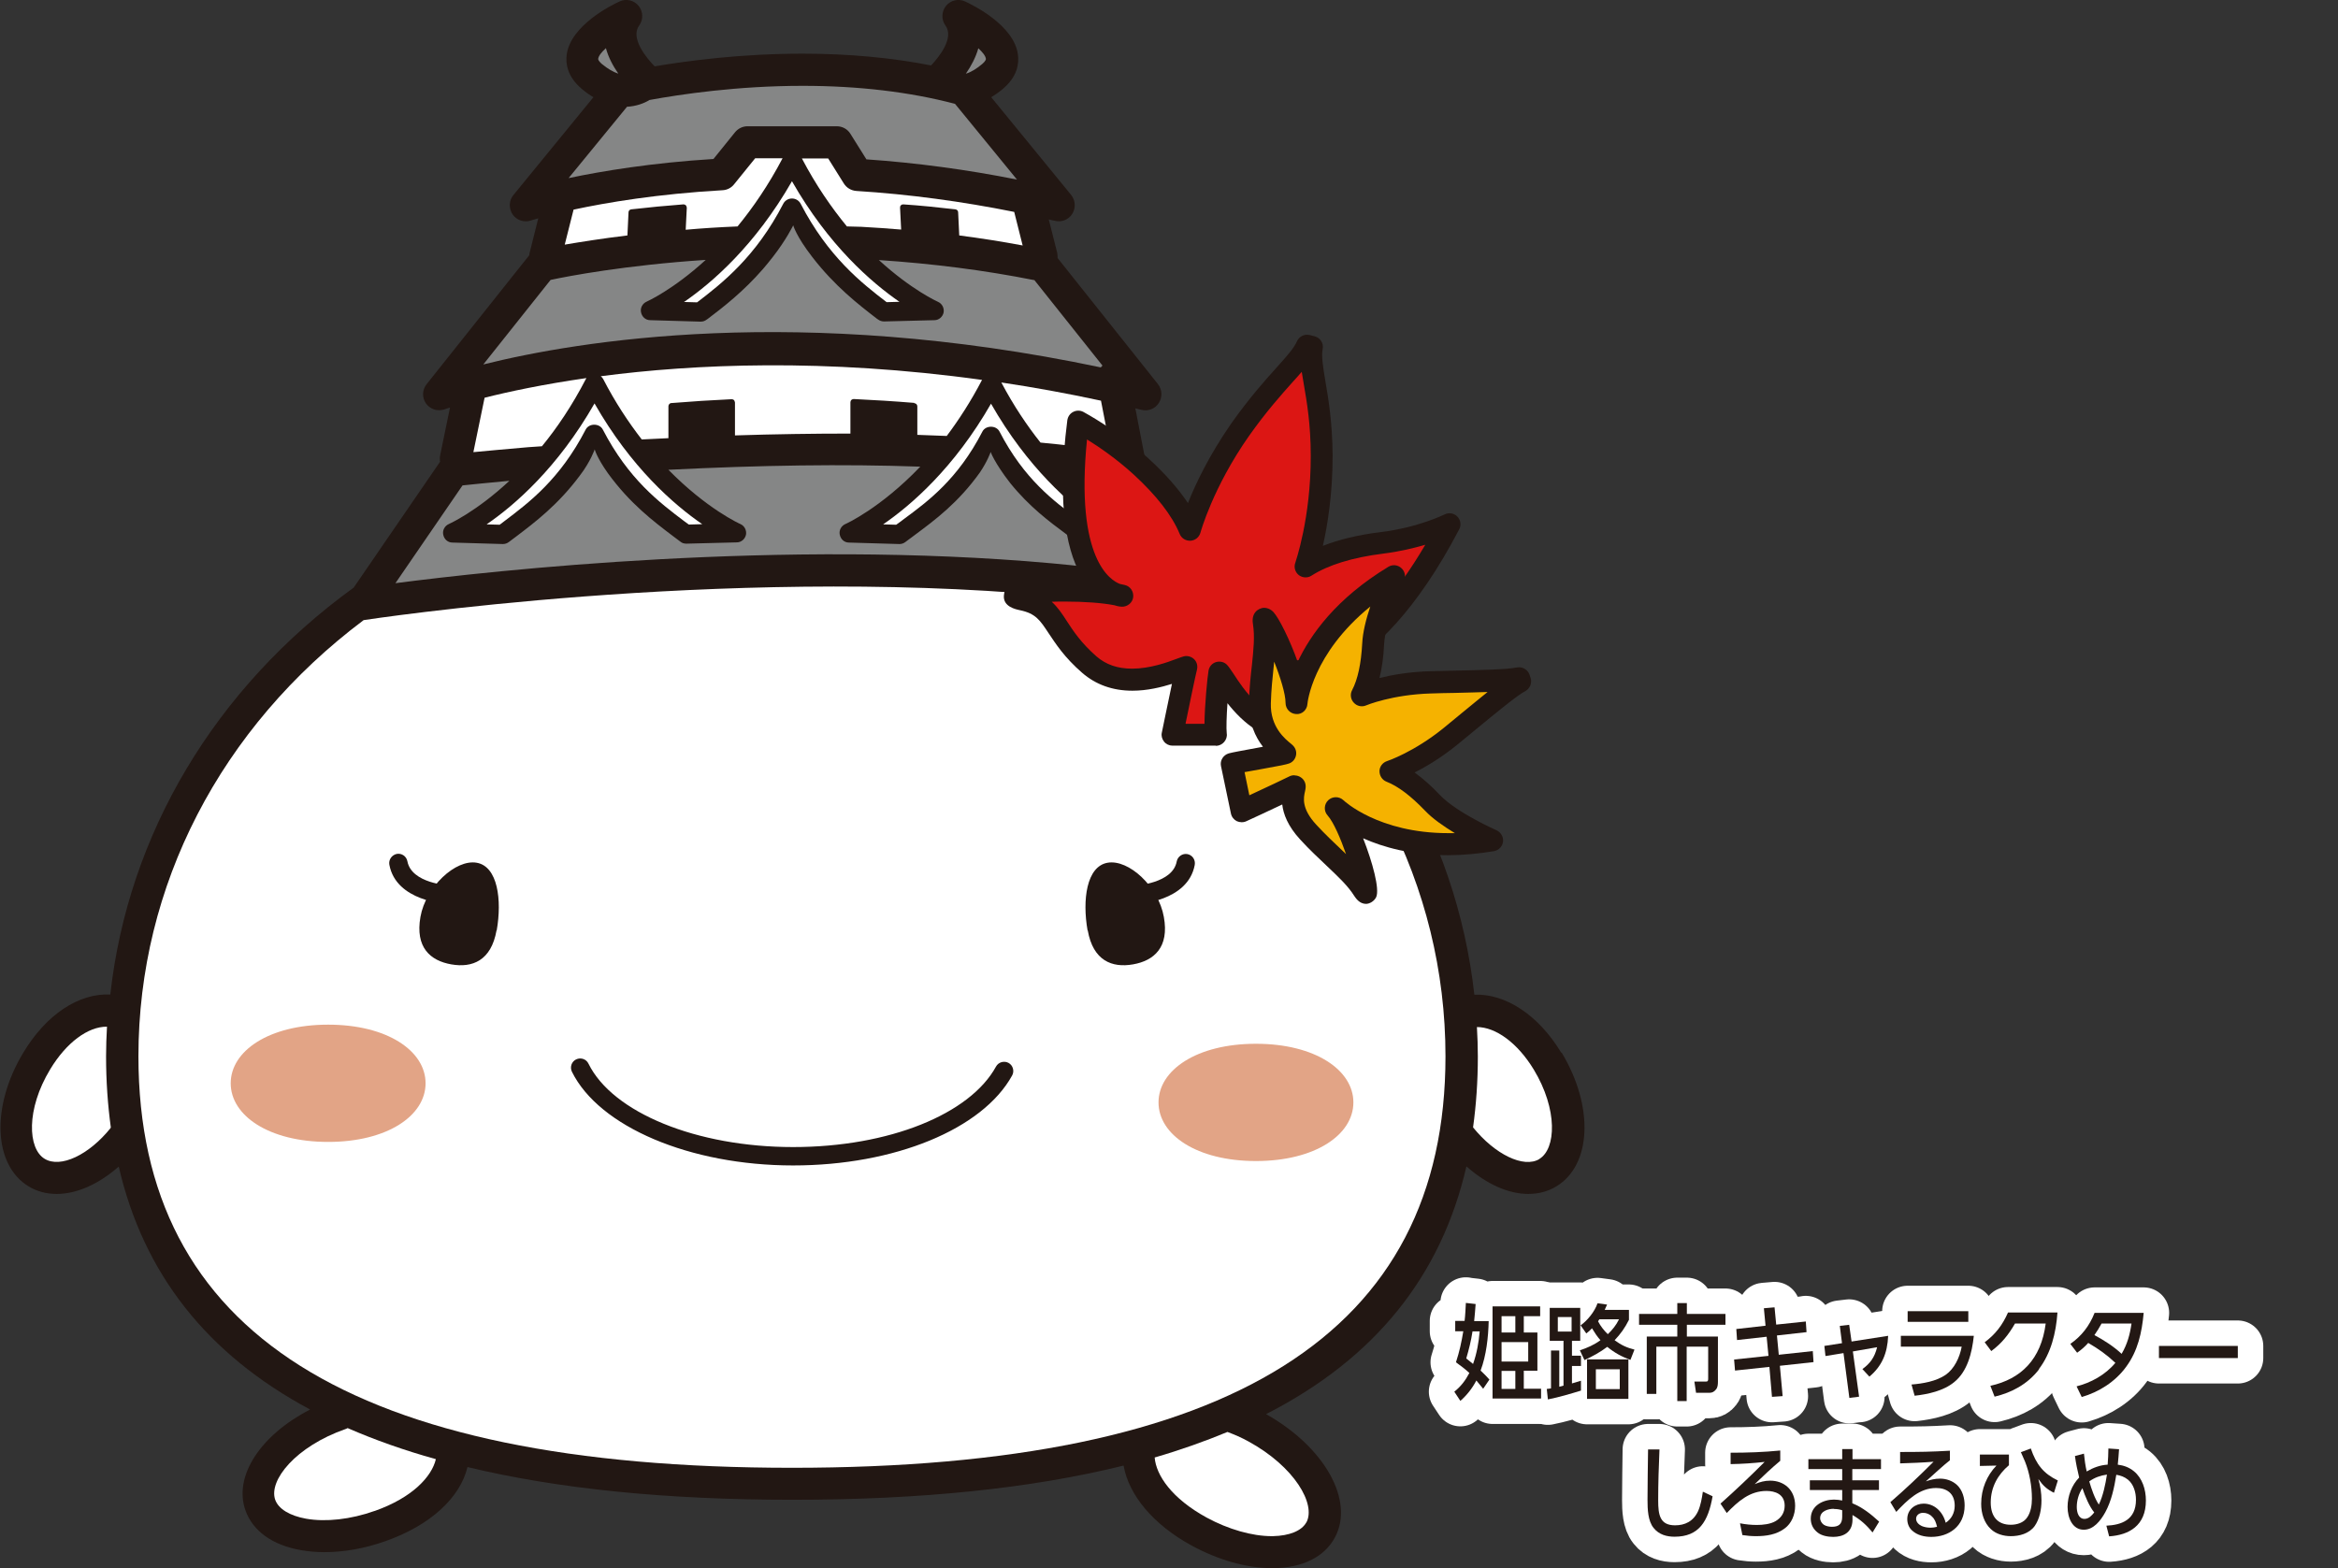 <?xml version="1.0" encoding="UTF-8"?>
<svg id="_レイヤー_1" data-name="レイヤー 1" xmlns="http://www.w3.org/2000/svg" xmlns:xlink="http://www.w3.org/1999/xlink" viewBox="0 0 127.18 85.33">
  <rect x="0" y="0" width="127.18" height="85.33" fill="#333333" stroke="none"/>
  <defs>
    <style>
      .cls-1, .cls-2 {
        fill: none;
      }

      .cls-3 {
        fill: #e2a486;
      }

      .cls-4 {
        fill: #f5b200;
      }

      .cls-5 {
        fill: #dc1614;
      }

      .cls-6 {
        fill: url(#_名称未設定グラデーション_1338);
      }

      .cls-7 {
        fill: #231814;
      }

      .cls-8 {
        clip-path: url(#clippath-1);
      }

      .cls-9 {
        fill: #fff;
      }

      .cls-10 {
        fill: #221713;
      }

      .cls-2 {
        stroke: #fff;
        stroke-linecap: round;
        stroke-linejoin: round;
        stroke-width: 2.77px;
      }

      .cls-11 {
        clip-path: url(#clippath);
      }

      .cls-12 {
        fill: #858686;
      }
    </style>
    <clipPath id="clippath">
      <path class="cls-1" d="M60.01,20.92c0,1.65,0,3.31,0,4.96.12.02.24.05.36.07,0-1.71,0-3.42,0-5.12,0-.15-.05-.31-.09-.51-.34.16-.27.4-.27.6"/>
    </clipPath>
    <radialGradient id="_名称未設定グラデーション_1338" data-name="名称未設定グラデーション 1338" cx="-2391.32" cy="-295.78" fx="-2391.32" fy="-295.78" r=".3" gradientTransform="translate(1156296.07 -142977.33) scale(483.54 -483.54)" gradientUnits="userSpaceOnUse">
      <stop offset="0" stop-color="#fff"/>
      <stop offset=".23" stop-color="#f7d3c2"/>
      <stop offset=".46" stop-color="#fffbe9"/>
      <stop offset=".72" stop-color="#f7d3c2"/>
      <stop offset=".84" stop-color="#f9e0ce"/>
      <stop offset="1" stop-color="#fffbe7"/>
    </radialGradient>
    <clipPath id="clippath-1">
      <path class="cls-1" d="M60.01,20.92c0,1.65,0,3.31,0,4.96.12.02.24.05.36.07,0-1.71,0-3.42,0-5.12,0-.15-.05-.31-.09-.51-.34.16-.27.4-.27.6"/>
    </clipPath>
  </defs>
  <g>
    <g class="cls-11">
      <rect class="cls-6" x="59.93" y="20.32" width=".43" height="5.63"/>
    </g>
    <g class="cls-8">
      <rect class="cls-6" x="59.93" y="20.32" width=".43" height="5.63"/>
    </g>
    <path class="cls-10" d="M84.93,57.28c-1.25-2.07-3.05-3.23-4.73-3.16-.97-8.72-5.67-16.64-13.24-22.14l-4.7-6.85c.02-.1.02-.21,0-.32l-.5-2.59c.12.03.22.05.34.08.36.09.74-.06.94-.38.2-.32.18-.72-.05-1.02l-5.46-6.86c0-.09,0-.19-.02-.28l-.46-1.82c.11.03.22.05.33.07.07.02.14.03.21.03.3,0,.58-.15.74-.41.2-.32.17-.73-.06-1.02l-4.35-5.32c.21-.13.43-.28.64-.46.79-.67.88-1.38.81-1.87-.21-1.58-2.43-2.68-2.87-2.88-.36-.17-.79-.07-1.04.24-.25.31-.26.75-.03,1.07.49.67-.35,1.71-.78,2.17-2.15-.42-4.49-.64-6.98-.64-3.34,0-6.23.38-8.06.69-.41-.42-1.35-1.53-.84-2.22.23-.32.22-.76-.03-1.07-.25-.31-.68-.41-1.04-.24-.44.2-2.65,1.3-2.87,2.88-.07.48.02,1.2.81,1.87.21.18.42.33.64.46l-4.35,5.32c-.25.3-.26.72-.05,1.05.22.32.62.46.99.34,0,0,.15-.05.41-.12l-.47,1.88s-.02.09-.02.13c0,0,0,0-.01.01l-5.57,7c-.25.31-.26.74-.03,1.06.17.23.43.36.71.36.1,0,.2-.02.3-.05.01,0,.12-.04.29-.1l-.54,2.62c-.02.11-.02.23,0,.33l-4.7,6.85c-7.57,5.49-12.27,13.42-13.24,22.14-1.71-.08-3.48,1.08-4.73,3.16-1.76,2.92-1.64,6.11.29,7.28.46.28.98.41,1.53.41,1.08,0,2.28-.53,3.37-1.49,1.34,5.82,4.8,10.22,10.41,13.22-2.67,1.37-4.18,3.61-3.52,5.48.4,1.13,1.47,1.9,3.02,2.17.4.07.83.11,1.27.11,1.06,0,2.21-.2,3.33-.6,2.44-.86,4.06-2.36,4.46-4.03,4.94,1.19,10.83,1.78,17.68,1.78,7,0,13-.62,18.01-1.86.28,1.6,1.61,3.21,3.7,4.35,1.45.79,3,1.23,4.38,1.23h.08c1.58-.02,2.76-.61,3.33-1.66,1.09-2-.55-4.93-3.74-6.72,5.9-3.01,9.52-7.49,10.9-13.48,1.08.96,2.28,1.5,3.36,1.5.55,0,1.07-.13,1.53-.41,1.93-1.17,2.05-4.36.29-7.28"/>
    <path class="cls-12" d="M53.22,2.62c-.14.5-.39.97-.68,1.39.27-.08.57-.26.88-.52.07-.06.22-.2.21-.29-.02-.16-.18-.36-.41-.57"/>
    <path class="cls-9" d="M6.02,61.37c-1.19,1.48-2.73,2.2-3.59,1.68-.92-.55-1.02-2.69.3-4.87.88-1.46,2.06-2.33,3.09-2.32-.03.53-.05,1.07-.05,1.61,0,1.35.09,2.64.26,3.88,0,0-.02,0-.02.02"/>
    <path class="cls-9" d="M60.42,24.53c-1.2-.17-2.54-.33-3.82-.45-.73-.92-1.46-2-2.13-3.27,1.75.26,3.56.59,5.42.99l.53,2.73Z"/>
    <path class="cls-9" d="M49.73,21.92c-1.1-.09-2.21-.16-3.29-.21-.05,0-.09.02-.13.05-.03.03-.05.08-.05.13v1.7c-2.01,0-4.12.03-6.28.1v-1.79s-.02-.09-.05-.13c-.03-.03-.08-.05-.13-.05-1.08.05-2.18.12-3.28.21-.09,0-.16.09-.16.17v1.74c-.48.02-.96.05-1.45.07-.72-.93-1.44-2.01-2.1-3.29-.03-.06-.08-.11-.13-.15,5.05-.66,12.15-.99,20.74.2-.61,1.17-1.26,2.17-1.92,3.05-.52-.02-1.06-.04-1.6-.06v-1.55c0-.09-.07-.17-.16-.17"/>
    <path class="cls-9" d="M38.19,28.52l-.72.02-.26-.19c-1.35-1.02-3.02-2.28-4.42-4.98-.18-.35-.75-.35-.93,0-1.4,2.71-3.08,3.97-4.43,4.99l-.25.19-.71-.02c1.53-1.05,3.87-3.08,5.87-6.58,1.99,3.49,4.32,5.51,5.86,6.57"/>
    <path class="cls-9" d="M53.9,21.95c1.99,3.49,4.32,5.51,5.86,6.57l-.71.02c-.14-.1-.28-.21-.42-.31-1.3-.96-2.92-2.16-4.26-4.75-.18-.35-.75-.35-.93,0-1.34,2.6-2.97,3.8-4.27,4.76-.14.11-.28.21-.42.31l-.71-.02c1.53-1.05,3.87-3.08,5.87-6.57"/>
    <path class="cls-9" d="M55.6,13.35c-1.12-.21-2.26-.39-3.42-.54l-.06-1.26c0-.09-.07-.15-.15-.16-.95-.11-1.91-.21-2.83-.27-.05,0-.1.01-.13.05-.04.03-.05.08-.05.13l.06,1.19c-.72-.06-1.44-.11-2.17-.15-.15,0-.56-.01-.78-.02-.83-1.01-1.68-2.23-2.45-3.7h1.43s.85,1.36.85,1.36c.15.24.4.39.69.41,2.87.18,5.74.57,8.58,1.14l.46,1.83Z"/>
    <path class="cls-9" d="M48.94,16.42l-.71.02c-1.36-1.04-3.19-2.48-4.68-5.36-.09-.17-.27-.28-.47-.28s-.38.11-.47.28c-1.49,2.89-3.33,4.33-4.69,5.37l-.71-.02c1.53-1.05,3.87-3.08,5.87-6.57,1.99,3.49,4.32,5.51,5.86,6.57"/>
    <path class="cls-12" d="M32.96,2.62c.13.49.38.96.67,1.38,0,0-.01,0-.02,0-.27-.09-.55-.26-.86-.51-.07-.06-.22-.2-.21-.29.02-.16.18-.36.41-.57"/>
    <path class="cls-12" d="M34.1,5.81c.52-.03.94-.19,1.23-.37,1.7-.31,4.78-.77,8.33-.77,3.03,0,5.82.33,8.29.98l3.37,4.12c-2.71-.54-5.45-.91-8.19-1.1l-.87-1.39c-.16-.26-.44-.41-.74-.41h-4.86c-.26,0-.51.12-.68.33l-1.17,1.45c-3.38.21-6.07.66-7.88,1.04l3.16-3.86Z"/>
    <path class="cls-9" d="M31.18,11.41c1.81-.39,4.6-.86,8.12-1.06.25-.01.48-.13.63-.32l1.15-1.42h1.49c-.77,1.47-1.62,2.7-2.45,3.71-.99.04-1.93.1-2.82.18l.06-1.2s-.02-.1-.05-.13c-.04-.03-.08-.05-.14-.05-.92.07-1.88.16-2.83.27-.09.01-.15.08-.15.16l-.06,1.26c-1.42.17-2.58.36-3.41.5l.48-1.9Z"/>
    <path class="cls-9" d="M26.36,21.64c1.31-.33,3.18-.73,5.54-1.07-.01.02-.02.03-.03.05-.75,1.45-1.57,2.66-2.39,3.66l-.74.05c-1.25.11-2.27.2-2.99.27l.61-2.96Z"/>
    <path class="cls-9" d="M20.37,82.21c-1.29.46-2.65.61-3.72.42-.89-.16-1.5-.53-1.68-1.03-.37-1.05,1.11-2.9,3.83-3.85.04-.01.07-.03.11-.05,1.47.64,3.07,1.21,4.8,1.69-.22.94-1.26,2.09-3.33,2.82"/>
    <path class="cls-9" d="M71.06,82.83c-.25.46-.92.73-1.82.75-.02,0-.04,0-.06,0-1.07,0-2.36-.37-3.54-1.01-1.9-1.04-2.75-2.3-2.83-3.27,1.41-.41,2.73-.88,3.96-1.39.37.14.75.3,1.13.51,2.53,1.38,3.7,3.43,3.16,4.42"/>
    <path class="cls-9" d="M43.09,79.86c-23.93,0-35.56-7.32-35.56-22.39,0-9.27,4.46-17.88,12.25-23.73h0c.19-.03,19.42-2.96,37.26-1.34,3.34.3,6.47.75,9.29,1.33.01,0,.03,0,.04,0,7.79,5.86,12.26,14.46,12.26,23.74,0,15.07-11.63,22.39-35.56,22.39"/>
    <path class="cls-9" d="M83.74,63.06c-.86.52-2.43-.26-3.61-1.72.17-1.23.26-2.51.26-3.86,0-.54-.02-1.07-.05-1.6,1.02,0,2.21.86,3.09,2.31,1.32,2.18,1.22,4.32.3,4.87"/>
    <path class="cls-3" d="M23.15,58.94c0,1.76-2.08,3.19-5.3,3.19s-5.3-1.43-5.3-3.19c0-1.76,2.08-3.19,5.3-3.19,3.22,0,5.3,1.43,5.3,3.19"/>
    <path class="cls-3" d="M73.62,59.98c0,1.76-2.08,3.19-5.3,3.19s-5.3-1.43-5.3-3.19,2.08-3.19,5.3-3.19,5.3,1.43,5.3,3.19"/>
    <path class="cls-10" d="M43.14,63.41c-5.6,0-10.55-2.1-12.03-5.1-.12-.25-.02-.55.23-.67.25-.12.55-.02.67.23,1.31,2.67,5.89,4.54,11.13,4.54s9.63-1.8,11.04-4.38c.13-.24.44-.33.68-.2.24.13.33.44.2.68-1.61,2.93-6.4,4.9-11.92,4.9"/>
    <path class="cls-10" d="M27.01,50.62c-.29,1.65-1.32,2.05-2.46,1.85-1.15-.2-1.97-.93-1.68-2.58.29-1.65,1.92-3.15,3.06-2.95,1.15.2,1.38,2.03,1.09,3.68"/>
    <path class="cls-10" d="M24.4,49.18h-.02c-.12,0-2.83-.14-3.2-2.13-.05-.27.13-.53.4-.59.27-.05.53.13.58.4.23,1.21,2.24,1.31,2.26,1.31.28.01.49.25.48.52-.01.27-.23.48-.5.48"/>
    <path class="cls-10" d="M59.17,50.62c.29,1.65,1.32,2.05,2.46,1.85,1.15-.2,1.98-.93,1.68-2.58-.29-1.65-1.91-3.15-3.06-2.95-1.15.2-1.38,2.03-1.09,3.68"/>
    <path class="cls-10" d="M61.77,49.18c-.27,0-.49-.21-.5-.48-.01-.28.2-.51.48-.52.03,0,2.04-.11,2.26-1.31.05-.27.32-.45.58-.4.27.05.45.31.4.59-.37,1.99-3.09,2.13-3.21,2.13h-.02Z"/>
    <path class="cls-12" d="M56.25,15.24c-2.71-.54-5.55-.9-8.44-1.09,1.78,1.63,3.19,2.26,3.21,2.27.23.1.35.34.31.58-.05.24-.26.42-.5.42l-2.74.07c-.12,0-.24-.04-.33-.11l-.06-.04c-1.01-.78-2.28-1.76-3.51-3.35-.89-1.15-1.04-1.73-1.04-1.73,0,0-.39.8-1.11,1.72-.18.23-.35.44-.53.65-1.07,1.23-2.14,2.06-3.01,2.72l-.06.04c-.09.07-.2.11-.32.11h-.02s-2.73-.08-2.73-.08c-.25,0-.45-.18-.5-.43-.05-.24.08-.48.31-.58.02-.01,1.43-.64,3.21-2.27-4.39.29-7.51.89-8.44,1.09l-3.66,4.6c5.12-1.28,17.17-3.3,33.59.16.03-.04.06-.07.09-.1l-3.71-4.66Z"/>
    <path class="cls-12" d="M61,26.39c-.93-.16-1.74-.28-2.65-.39,1.9,1.81,3.45,2.5,3.47,2.52.23.1.36.34.31.58-.05.24-.26.42-.5.42l-2.74.07c-.12,0-.24-.03-.33-.11-.18-.13-.36-.27-.55-.41-.93-.69-2.01-1.49-3.06-2.79-.87-1.12-1.06-1.69-1.06-1.69,0,0-.17.5-.59,1.12-1.18,1.65-2.44,2.58-3.5,3.37-.19.14-.38.28-.55.41-.09.07-.2.11-.32.11h-.02s-2.73-.08-2.73-.08c-.25,0-.45-.18-.5-.43-.05-.24.08-.48.31-.58.03-.01,1.91-.86,4.07-3.12-4.18-.15-8.68-.08-13.7.17,2.09,2.13,3.88,2.94,3.91,2.95.23.1.35.34.31.58-.05.24-.26.42-.5.42l-2.74.07c-.12,0-.24-.03-.33-.11l-.4-.3c-1.07-.81-2.34-1.77-3.54-3.42-.61-.86-.72-1.3-.72-1.3,0,0-.22.65-.79,1.4-1.2,1.62-2.48,2.58-3.48,3.34l-.4.3c-.09.07-.2.11-.32.11h-.02s-2.73-.08-2.73-.08c-.25,0-.45-.18-.5-.43-.05-.24.08-.48.31-.58.02-.01,1.48-.66,3.29-2.35-1.19.11-2.07.2-2.55.25l-3.65,5.32c5.4-.7,21.01-2.41,35.71-1.08,2.6.24,5.08.56,7.39.96l-3.59-5.23Z"/>
    <path class="cls-10" d="M66.13,40.57h-2.35c-.18,0-.35-.08-.46-.22-.11-.14-.16-.32-.12-.49.02-.09.32-1.57.55-2.65-.58.18-1.34.37-2.15.37-1.08,0-1.99-.33-2.73-.97-.97-.84-1.44-1.58-1.83-2.16-.47-.71-.7-1.07-1.56-1.25-.23-.05-.93-.19-.87-.81.04-.38.09-.85,3.34-.85.34,0,.68,0,1,.02-.86-1.33-1.51-3.86-.89-8.7.03-.19.14-.36.32-.45.17-.09.38-.09.55,0,.07.04,1.85.99,3.54,2.53.91.83,1.62,1.64,2.15,2.43.42-1.05,1.16-2.61,2.35-4.32.98-1.39,1.84-2.35,2.47-3.05.55-.61.95-1.06,1.11-1.43.12-.27.41-.41.7-.34l.27.07c.3.08.49.38.43.68-.08.4.02.99.14,1.72.17.98.39,2.31.4,4.1,0,2.09-.28,3.8-.53,4.9.88-.35,1.93-.6,3.15-.75,2.09-.26,3.45-.96,3.47-.96.23-.12.51-.07.69.11.18.18.23.47.11.69-2.36,4.52-4.66,6.59-6.32,7.54,2.22.58,5.05,1.66,5.05,2.48,0,.24-.17.66-.78.66-.06,0-.12,0-.19,0-1.02-.09-2.09.11-3.39.35-.89.16-1.89.35-3.04.47-1.83.19-3.13-1-3.94-2.03-.05.69-.07,1.38-.04,1.64.03.17-.03.34-.14.47-.11.13-.28.21-.45.21"/>
    <path class="cls-5" d="M64.51,39.38h1.01c.01-1.01.16-2.56.22-2.89.04-.23.2-.41.42-.47.22-.06.46,0,.61.18.09.1.17.23.31.43.55.85,1.72,2.65,3.5,2.47,1.1-.12,2.08-.3,2.94-.46.66-.12,1.26-.23,1.84-.31-1.42-.57-3.38-1.21-4.54-1.22-.11,0-.18.01-.23.01-.02,0-.08,0-.1,0-.31-.02-.55-.28-.55-.59,0-.31.23-.57.54-.6.09-.01.19-.01.3-.01.54-.06,3.44-.64,6.75-6.28-.62.18-1.39.37-2.28.48-1.69.21-3,.62-3.91,1.2-.21.14-.49.12-.69-.03-.2-.16-.28-.43-.19-.67,0-.02.85-2.41.84-5.83,0-1.69-.21-2.92-.38-3.9-.04-.24-.08-.46-.11-.66-.15.17-.31.36-.49.55-.64.72-1.44,1.61-2.38,2.94-1.97,2.81-2.63,5.23-2.64,5.26-.07.25-.28.42-.54.44-.26.01-.49-.13-.59-.37-.41-1-1.26-2.09-2.51-3.24-.92-.84-1.88-1.5-2.53-1.9-.66,6.54,1.3,7.68,1.79,7.86.09.02.18.04.27.06.3.07.49.36.45.67-.04.3-.32.52-.62.51-.04,0-.19-.01-.4-.08-.68-.13-1.63-.2-2.67-.2-.26,0-.51,0-.74.01.33.3.57.66.82,1.05.36.55.77,1.18,1.61,1.92.52.45,1.15.67,1.94.67.97,0,1.91-.34,2.41-.53.19-.07.33-.12.41-.14.2-.05.42.02.56.16.15.15.2.36.15.57-.08.3-.4,1.86-.62,2.93"/>
    <path class="cls-10" d="M74.32,49.18h0c-.38,0-.57-.32-.65-.43-.35-.56-.86-1.03-1.5-1.64-.43-.41-.93-.87-1.45-1.44-.67-.73-.91-1.38-.97-1.9-.74.35-1.68.79-1.95.91-.16.08-.36.07-.52,0-.16-.08-.28-.23-.32-.41l-.54-2.58c-.07-.31.12-.61.42-.7.22-.06.73-.15,1.54-.3.1-.02.21-.04.32-.06-.41-.53-.79-1.31-.76-2.4.02-.77.09-1.44.16-2.04.09-.87.16-1.56.06-2.21-.02-.13-.07-.45.14-.69.11-.13.3-.22.47-.22.12,0,.31.04.49.22.3.31.9,1.51,1.33,2.72.69-1.47,2.09-3.45,4.93-5.17.23-.14.51-.11.71.07.2.18.25.46.14.7-.01.02-1.01,2.11-1.08,3.45-.03.69-.12,1.3-.25,1.83.68-.17,1.63-.34,2.76-.37.43-.01.87-.02,1.29-.03,1.45-.03,2.95-.07,3.39-.17.02,0,.05,0,.06-.01.29-.04.57.13.66.4l.06.18c.09.28-.04.58-.3.72-.4.2-1.58,1.17-2.72,2.11l-.96.79c-.87.71-1.7,1.2-2.33,1.52.44.32.9.72,1.38,1.23.93.97,3.05,1.9,3.07,1.91.24.11.39.36.36.62-.03.26-.23.47-.49.52-.86.14-1.7.22-2.51.22-2,0-3.53-.44-4.61-.92.51,1.3.91,2.77.71,3.2-.1.21-.34.37-.57.37"/>
    <path class="cls-4" d="M70.43,42.19c.12,0,.24.04.34.11.19.13.28.35.25.58,0,.05-.02.1-.03.17-.08.35-.21.93.61,1.82.49.53.97.98,1.39,1.38.08.07.15.14.23.22-.3-.86-.68-1.74-1-2.1-.22-.24-.2-.61.03-.83.23-.22.6-.22.83,0,.02.02,1.89,1.79,5.7,1.79.12,0,.24,0,.36,0-.59-.36-1.21-.78-1.64-1.24-.76-.79-1.46-1.32-2.08-1.56-.23-.09-.38-.32-.38-.57,0-.25.17-.47.41-.55.01,0,1.47-.49,3.09-1.81l.96-.79c.54-.45,1.02-.83,1.42-1.16-.5.02-1.1.03-1.79.05-.42,0-.86.02-1.29.03-2.11.06-3.51.64-3.53.65-.23.1-.5.04-.67-.15-.17-.18-.21-.46-.09-.68.31-.59.49-1.44.55-2.54.03-.63.22-1.36.44-2.01-3.17,2.58-3.42,5.27-3.42,5.3-.02.32-.29.58-.62.55-.32-.02-.57-.28-.57-.61,0-.48-.28-1.39-.62-2.24-.01.1-.02.21-.03.31-.06.57-.13,1.22-.15,1.95-.04,1.29.78,1.95,1.09,2.2l.08.07c.16.14.24.35.2.56-.04.21-.18.38-.38.45-.14.05-.46.12-1.53.31-.29.05-.62.11-.89.16l.26,1.26c.95-.44,2.03-.95,2.16-1.02.09-.05.19-.07.29-.07"/>
  </g>
  <g>
    <g>
      <path class="cls-2" d="M79.74,70.89l.53.06c-.02.31-.05.62-.08.93h.79c-.02.88-.13,1.87-.44,2.69.17.16.33.32.48.49l-.34.5c-.12-.15-.25-.31-.37-.45-.23.44-.52.8-.87,1.11l-.33-.5c.35-.28.6-.6.82-1.02-.25-.23-.46-.38-.73-.58.19-.58.3-1.09.4-1.69h-.44v-.56h.51c.04-.33.05-.66.07-.99ZM80.5,72.44h-.4c-.08.52-.19.96-.34,1.47.13.1.25.2.37.3.2-.56.31-1.17.36-1.77ZM83.78,71.08v.53h-.89v.89h.74v2.08h-.74v.98h.94v.53h-2.64v-5.01h2.6ZM81.68,72.5h.75v-.89h-.75v.89ZM81.68,74.08h1.45v-1.06h-1.45v1.06ZM81.68,75.57h.75v-.98h-.75v.98Z"/>
      <path class="cls-2" d="M86,75.12v.54c-.59.18-1.19.36-1.8.48l-.06-.57c.07,0,.15-.02.23-.03v-2.06h.45v1.97c.07-.02.15-.03.23-.06v-2.44h-.75v-1.79h1.66v1.79h-.45v.81h.49v.56h-.49v.95c.17-.05.34-.1.5-.15ZM84.74,71.66v.79h.75v-.79h-.75ZM88.61,71.28v.53c-.22.44-.45.76-.78,1.11.37.27.65.4,1.08.51l-.22.56c-.48-.18-.84-.37-1.26-.71-.38.29-.81.52-1.24.72l-.25-.53c.41-.14.76-.29,1.12-.55-.18-.2-.32-.42-.46-.65-.1.11-.19.19-.31.28l-.31-.44c.36-.25.77-.75.92-1.2l.52.07c-.04.1-.08.19-.13.29h1.31ZM88.58,76.11h-2.25v-2.15h2.25v2.15ZM86.81,74.5v1.08h1.3v-1.08h-1.3ZM86.93,71.89c.13.26.33.51.53.7.25-.24.45-.48.61-.81h-1.07s-.05.07-.07.11Z"/>
      <path class="cls-2" d="M91.76,70.9v.59h2.1v.59h-2.1v.64h1.69v2.45c0,.15-.01.31-.1.42-.1.13-.21.19-.36.19h-.73l-.09-.61h.63c.11,0,.12-.06.12-.17v-1.73h-1.17v2.96h-.51v-2.96h-1.14v2.57h-.52v-3.12h1.66v-.64h-2.08v-.59h2.08v-.59h.51Z"/>
      <path class="cls-2" d="M98.23,71.89l.04.59-1.61.18.1,1.05,1.85-.2.04.6-1.83.2.15,1.65-.58.04-.14-1.63-1.87.2-.05-.6,1.87-.2-.1-1.04-1.61.18-.04-.6,1.59-.18-.09-.95.58-.05.09.94,1.62-.17Z"/>
      <path class="cls-2" d="M101.13,75.99l-.53.07-.32-2.44-.98.16-.06-.55.96-.15-.12-.94.51-.06.13.91,1.99-.31c-.04.95-.34,1.65-1.02,2.22l-.38-.41c.42-.31.66-.63.8-1.19l-1.32.23.34,2.47Z"/>
      <path class="cls-2" d="M107.37,72.68c-.1.94-.35,1.94-1.07,2.52-.58.48-1.44.66-2.15.74l-.17-.61c.6-.05,1.34-.17,1.86-.53.46-.32.76-.93.87-1.53h-3.31v-.59h3.97ZM107.07,71.34v.58h-3.3v-.58h3.3Z"/>
      <path class="cls-2" d="M110.92,74.5c-.63.82-1.5,1.27-2.42,1.49l-.23-.59c1.67-.37,2.76-1.44,3.01-3.39h-1.67c-.36.63-.74,1.09-1.29,1.5l-.36-.48c.57-.42.97-.93,1.27-1.62h2.69c-.08,1.12-.35,2.21-1.01,3.08Z"/>
      <path class="cls-2" d="M113.6,73.06c-.2.22-.37.37-.61.54l-.37-.48c.6-.42,1.03-.96,1.32-1.69h2.67c-.1,1.09-.32,2.07-.95,2.93-.61.84-1.5,1.38-2.42,1.65l-.28-.58c.78-.2,1.56-.62,2.11-1.28-.48-.45-.92-.76-1.47-1.08ZM115.95,72.01h-1.63c-.13.23-.24.42-.39.63.52.28,1.04.61,1.48,1.02.31-.53.45-1.04.54-1.66Z"/>
      <path class="cls-2" d="M121.73,73.23v.66h-4.29v-.66h4.29Z"/>
      <path class="cls-2" d="M90.27,78.87c-.04.92-.07,1.84-.07,2.76,0,.79.09,1.36.92,1.36.53,0,.99-.21,1.25-.77.14-.31.21-.71.26-1.06l.53.25c-.24,1.37-.74,2.2-2.07,2.2-.42,0-.85-.11-1.14-.48-.31-.38-.33-1.02-.33-1.52,0-.92.02-1.83.03-2.75h.62Z"/>
      <path class="cls-2" d="M96.84,78.92v.56c-.48.4-.94.84-1.39,1.27.29-.12.54-.19.84-.19.74,0,1.36.48,1.36,1.37,0,.49-.2.96-.57,1.23-.45.34-1.01.42-1.56.42-.25,0-.49-.02-.74-.06l-.13-.64c.31.06.61.09.92.09.32,0,.73-.04,1.02-.21.3-.18.49-.45.49-.84,0-.63-.53-.8-.99-.8-.9,0-1.53.55-2.16,1.2l-.34-.51c.82-.73,1.62-1.49,2.4-2.27-.62.07-1.23.11-1.85.12v-.62c.9,0,1.8-.03,2.7-.12Z"/>
      <path class="cls-2" d="M102.32,79.39v.54h-1.56v.61h1.45v.53h-1.45v.72c.56.23,1,.58,1.46,1l-.36.59c-.33-.41-.66-.7-1.09-.95v.27c-.01.69-.51.92-1.05.92-.28,0-.63-.06-.85-.24-.23-.18-.37-.43-.37-.75,0-.74.71-1.04,1.26-1.04.15,0,.3.02.45.05v-.57h-1.76v-.53h1.76v-.61h-1.84v-.54h1.84v-.55h.56v.55h1.56ZM99.75,82.09c-.27,0-.74.11-.74.51,0,.15.09.28.2.36.12.08.31.11.44.11.34,0,.56-.12.56-.54v-.36c-.15-.05-.3-.07-.46-.07Z"/>
      <path class="cls-2" d="M106.07,78.94v.51c-.36.28-.95.83-1.31,1.15.25-.09.5-.15.77-.15.33,0,.68.11.94.36.28.27.4.69.4,1.1,0,1.16-.89,1.71-1.81,1.71-.37,0-.76-.08-1.05-.35-.17-.15-.26-.38-.26-.62,0-.54.45-.84.89-.84.57,0,1.04.42,1.2,1.04.31-.2.49-.53.49-.93,0-.69-.46-.96-1.01-.96-.9,0-1.55.64-2.17,1.3l-.32-.53c.81-.7,1.59-1.44,2.35-2.2-.61.05-1.21.07-1.82.09v-.62c1.06,0,1.69-.01,2.72-.07ZM105.1,82.52c-.13-.14-.31-.21-.49-.21-.23,0-.38.15-.38.32,0,.2.16.33.31.4.14.06.32.09.48.09.12,0,.23-.02.35-.05-.06-.23-.11-.4-.27-.55Z"/>
      <path class="cls-2" d="M109.28,79.14v.58c-.59.5-.99,1.18-.99,2.03,0,.79.4,1.21,1.09,1.21.32,0,.7-.1.9-.41.19-.28.25-.66.25-1.01,0-.68-.13-1.41-.38-2.03-.07-.16-.15-.33-.22-.5l.54-.2c.3.88.7,1.37,1.47,1.74l-.21.67c-.38-.19-.59-.38-.85-.75.11.37.17.77.17,1.16,0,.5-.1,1.01-.37,1.4-.31.42-.84.55-1.3.55-.38,0-.8-.11-1.09-.39-.36-.34-.52-.85-.52-1.37,0-.81.31-1.54.83-2.08l-.9.02v-.62h1.58Z"/>
      <path class="cls-2" d="M112.87,79.22l.49-.13c.03.31.08.67.15.97.36-.21.74-.35,1.14-.37.02-.29.04-.59.04-.88l.58.04c-.02.28-.04.57-.07.84.32.04.61.14.88.36.45.37.65.98.65,1.59,0,1.37-.92,1.88-2,1.95l-.15-.58c.82-.04,1.61-.31,1.61-1.41,0-.41-.13-.84-.43-1.09-.2-.16-.4-.23-.64-.27-.11.7-.27,1.44-.6,2.04-.26.47-.64.95-1.17.95-.61,0-.88-.64-.88-1.24s.23-1.19.63-1.6c-.1-.42-.17-.74-.23-1.17ZM113.27,80.98c-.19.28-.3.65-.3,1.01,0,.3.1.65.42.65.23,0,.39-.18.53-.35-.27-.33-.5-.89-.64-1.31ZM114.61,80.23c-.35.05-.67.16-.96.37.11.39.3.94.52,1.26.23-.47.36-1.1.44-1.62Z"/>
    </g>
    <g>
      <path class="cls-7" d="M79.74,70.89l.53.06c-.02.31-.05.62-.08.93h.79c-.02.88-.13,1.87-.44,2.69.17.16.33.32.48.49l-.34.5c-.12-.15-.25-.31-.37-.45-.23.44-.52.8-.87,1.11l-.33-.5c.35-.28.6-.6.82-1.02-.25-.23-.46-.38-.73-.58.19-.58.3-1.09.4-1.69h-.44v-.56h.51c.04-.33.05-.66.07-.99ZM80.5,72.44h-.4c-.08.52-.19.96-.34,1.47.13.1.25.2.37.3.2-.56.31-1.17.36-1.77ZM83.78,71.08v.53h-.89v.89h.74v2.08h-.74v.98h.94v.53h-2.64v-5.01h2.6ZM81.68,72.5h.75v-.89h-.75v.89ZM81.68,74.08h1.45v-1.06h-1.45v1.06ZM81.68,75.57h.75v-.98h-.75v.98Z"/>
      <path class="cls-7" d="M86,75.12v.54c-.59.18-1.19.36-1.8.48l-.06-.57c.07,0,.15-.02.23-.03v-2.06h.45v1.97c.07-.02.15-.03.23-.06v-2.44h-.75v-1.79h1.66v1.79h-.45v.81h.49v.56h-.49v.95c.17-.05.34-.1.5-.15ZM84.74,71.66v.79h.75v-.79h-.75ZM88.61,71.28v.53c-.22.44-.45.76-.78,1.11.37.27.65.4,1.08.51l-.22.56c-.48-.18-.84-.37-1.26-.71-.38.29-.81.52-1.24.72l-.25-.53c.41-.14.76-.29,1.12-.55-.18-.2-.32-.42-.46-.65-.1.11-.19.19-.31.28l-.31-.44c.36-.25.77-.75.92-1.2l.52.07c-.04.1-.08.19-.13.29h1.31ZM88.58,76.11h-2.25v-2.15h2.25v2.15ZM86.81,74.5v1.08h1.3v-1.08h-1.3ZM86.93,71.89c.13.26.33.51.53.7.25-.24.45-.48.61-.81h-1.07s-.05.07-.07.11Z"/>
      <path class="cls-7" d="M91.76,70.9v.59h2.1v.59h-2.1v.64h1.69v2.45c0,.15-.01.31-.1.42-.1.13-.21.19-.36.19h-.73l-.09-.61h.63c.11,0,.12-.06.12-.17v-1.73h-1.17v2.96h-.51v-2.96h-1.14v2.57h-.52v-3.12h1.66v-.64h-2.08v-.59h2.08v-.59h.51Z"/>
      <path class="cls-7" d="M98.23,71.89l.04.59-1.61.18.1,1.05,1.85-.2.04.6-1.83.2.15,1.65-.58.04-.14-1.63-1.87.2-.05-.6,1.87-.2-.1-1.04-1.61.18-.04-.6,1.59-.18-.09-.95.58-.05.09.94,1.62-.17Z"/>
      <path class="cls-7" d="M101.13,75.99l-.53.07-.32-2.44-.98.16-.06-.55.96-.15-.12-.94.51-.06.13.91,1.99-.31c-.04.95-.34,1.65-1.02,2.22l-.38-.41c.42-.31.66-.63.8-1.19l-1.32.23.34,2.47Z"/>
      <path class="cls-7" d="M107.37,72.68c-.1.94-.35,1.94-1.07,2.52-.58.48-1.44.66-2.15.74l-.17-.61c.6-.05,1.34-.17,1.86-.53.46-.32.76-.93.87-1.53h-3.31v-.59h3.97ZM107.07,71.34v.58h-3.3v-.58h3.3Z"/>
      <path class="cls-7" d="M110.92,74.5c-.63.82-1.5,1.27-2.42,1.49l-.23-.59c1.67-.37,2.76-1.44,3.01-3.39h-1.67c-.36.63-.74,1.09-1.29,1.5l-.36-.48c.57-.42.97-.93,1.27-1.62h2.69c-.08,1.12-.35,2.21-1.01,3.08Z"/>
      <path class="cls-7" d="M113.6,73.06c-.2.22-.37.37-.61.54l-.37-.48c.6-.42,1.03-.96,1.32-1.69h2.67c-.1,1.09-.32,2.07-.95,2.93-.61.84-1.5,1.38-2.42,1.65l-.28-.58c.78-.2,1.56-.62,2.11-1.28-.48-.45-.92-.76-1.47-1.08ZM115.95,72.01h-1.63c-.13.23-.24.42-.39.63.52.28,1.04.61,1.48,1.02.31-.53.45-1.04.54-1.66Z"/>
      <path class="cls-7" d="M121.73,73.23v.66h-4.29v-.66h4.29Z"/>
      <path class="cls-7" d="M90.27,78.87c-.04.92-.07,1.84-.07,2.76,0,.79.09,1.36.92,1.36.53,0,.99-.21,1.25-.77.14-.31.21-.71.26-1.06l.53.25c-.24,1.37-.74,2.2-2.07,2.2-.42,0-.85-.11-1.14-.48-.31-.38-.33-1.02-.33-1.52,0-.92.02-1.83.03-2.75h.62Z"/>
      <path class="cls-7" d="M96.84,78.92v.56c-.48.4-.94.84-1.39,1.27.29-.12.54-.19.84-.19.74,0,1.36.48,1.36,1.37,0,.49-.2.96-.57,1.23-.45.34-1.01.42-1.56.42-.25,0-.49-.02-.74-.06l-.13-.64c.31.06.61.09.92.09.32,0,.73-.04,1.02-.21.3-.18.49-.45.49-.84,0-.63-.53-.8-.99-.8-.9,0-1.53.55-2.16,1.2l-.34-.51c.82-.73,1.62-1.49,2.4-2.27-.62.07-1.23.11-1.85.12v-.62c.9,0,1.8-.03,2.7-.12Z"/>
      <path class="cls-7" d="M102.32,79.39v.54h-1.56v.61h1.45v.53h-1.45v.72c.56.23,1,.58,1.46,1l-.36.59c-.33-.41-.66-.7-1.09-.95v.27c-.01.69-.51.92-1.05.92-.28,0-.63-.06-.85-.24-.23-.18-.37-.43-.37-.75,0-.74.71-1.04,1.26-1.04.15,0,.3.02.45.05v-.57h-1.76v-.53h1.76v-.61h-1.84v-.54h1.84v-.55h.56v.55h1.56ZM99.75,82.09c-.27,0-.74.11-.74.51,0,.15.09.28.2.36.12.08.31.11.44.11.34,0,.56-.12.56-.54v-.36c-.15-.05-.3-.07-.46-.07Z"/>
      <path class="cls-7" d="M106.07,78.94v.51c-.36.28-.95.83-1.31,1.15.25-.09.5-.15.77-.15.33,0,.68.11.94.36.28.27.4.69.4,1.1,0,1.16-.89,1.71-1.81,1.71-.37,0-.76-.08-1.05-.35-.17-.15-.26-.38-.26-.62,0-.54.45-.84.89-.84.57,0,1.04.42,1.2,1.04.31-.2.49-.53.49-.93,0-.69-.46-.96-1.01-.96-.9,0-1.55.64-2.17,1.3l-.32-.53c.81-.7,1.59-1.44,2.35-2.2-.61.05-1.21.07-1.82.09v-.62c1.06,0,1.69-.01,2.72-.07ZM105.1,82.52c-.13-.14-.31-.21-.49-.21-.23,0-.38.15-.38.32,0,.2.16.33.31.4.14.06.32.09.48.09.12,0,.23-.02.35-.05-.06-.23-.11-.4-.27-.55Z"/>
      <path class="cls-7" d="M109.28,79.14v.58c-.59.5-.99,1.18-.99,2.03,0,.79.4,1.21,1.09,1.21.32,0,.7-.1.9-.41.19-.28.25-.66.25-1.01,0-.68-.13-1.41-.38-2.03-.07-.16-.15-.33-.22-.5l.54-.2c.3.88.7,1.37,1.47,1.74l-.21.67c-.38-.19-.59-.38-.85-.75.11.37.17.77.17,1.16,0,.5-.1,1.01-.37,1.4-.31.42-.84.55-1.3.55-.38,0-.8-.11-1.09-.39-.36-.34-.52-.85-.52-1.37,0-.81.31-1.54.83-2.08l-.9.02v-.62h1.58Z"/>
      <path class="cls-7" d="M112.87,79.22l.49-.13c.03.31.08.67.15.97.36-.21.74-.35,1.14-.37.02-.29.04-.59.04-.88l.58.04c-.02.28-.04.57-.07.84.32.04.61.14.88.36.45.37.65.98.65,1.59,0,1.37-.92,1.88-2,1.95l-.15-.58c.82-.04,1.61-.31,1.61-1.41,0-.41-.13-.84-.43-1.09-.2-.16-.4-.23-.64-.27-.11.7-.27,1.44-.6,2.04-.26.47-.64.95-1.17.95-.61,0-.88-.64-.88-1.24s.23-1.19.63-1.6c-.1-.42-.17-.74-.23-1.17ZM113.27,80.98c-.19.28-.3.65-.3,1.01,0,.3.1.65.42.65.23,0,.39-.18.53-.35-.27-.33-.5-.89-.64-1.31ZM114.61,80.23c-.35.05-.67.16-.96.37.11.39.3.94.52,1.26.23-.47.36-1.1.44-1.62Z"/>
    </g>
  </g>
</svg>